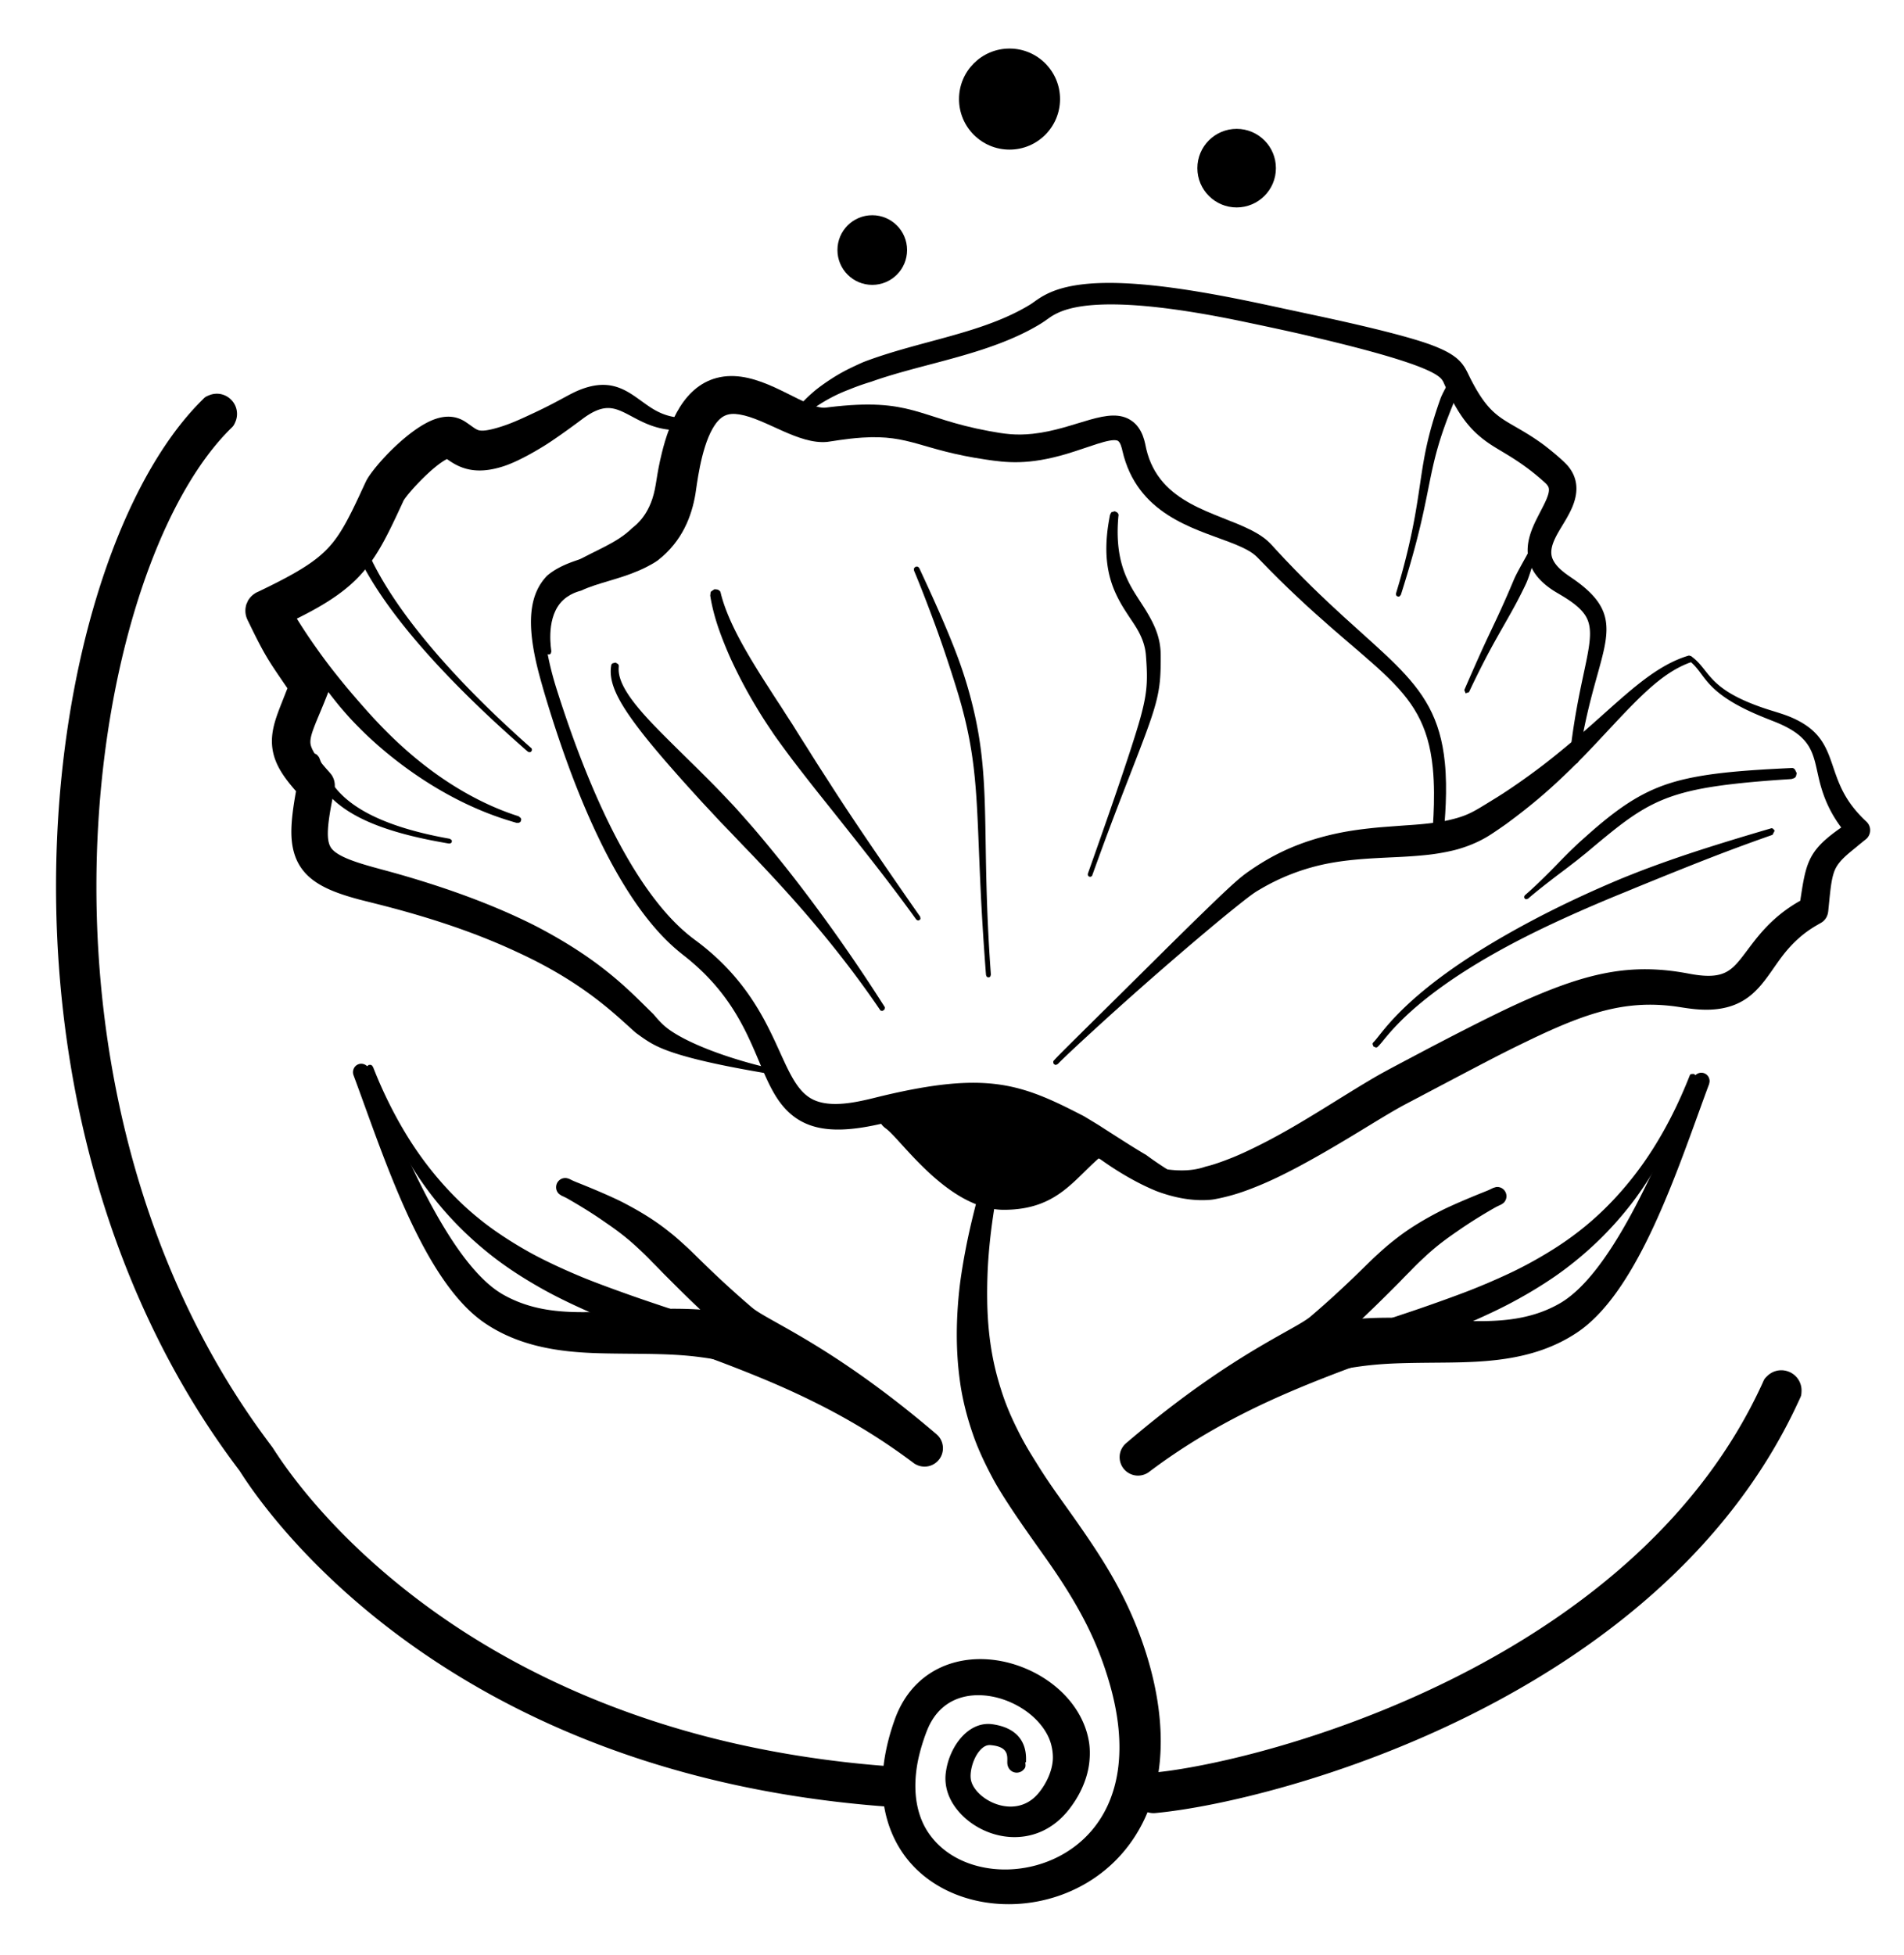 <svg viewBox="0 0 1317 1352" xmlns="http://www.w3.org/2000/svg" xml:space="preserve" style="fill-rule:evenodd;clip-rule:evenodd;stroke-linejoin:round;stroke-miterlimit:2"><path style="fill:none" d="M131.17 99.686h1393.71v1333.98H131.17z" transform="matrix(.945 0 0 1.013 -123.94 -100.962)"/><path d="M165.746 1016.997C138.774 981.232 64.474 876.95 43.926 701.673c-21.189-180.739 25.286-354.815 95.6-424.759 2.324-2.312 2.273-2.462 5.315-3.685.781-.314 5.278-2.122 10.518.09.8.337 5.408 2.283 7.6 7.73.313.78 2.121 5.277-.09 10.517-1.399 3.312-1.688 3.157-4.219 5.704-83.06 83.586-135.726 348.477-42.67 575.81 27.55 67.307 59.418 110.289 72.31 127.444 1.896 2.523 23.752 39.766 73.694 83.443 101.504 88.768 217.67 116.417 268.47 126.187 39.5 7.596 72.048 10.234 88.132 11.376 5.735.407 8.974 4.131 9.534 4.775 1.171 1.348 2.112 2.944 2.682 4.636.277.822 1.874 5.564-.754 10.814-2.547 5.086-7.14 6.633-7.937 6.901-1.744.587-3.639.577-5.473.722 0 0-4.448-.306-9.502-.718-313.394-25.538-432.822-218.51-441.39-231.663ZM796.627 1225.817c.908-.09 7.428-.741 13.73-1.652 89.4-12.93 324.122-83.018 408.585-267.38 1.426-3.113 1.255-3.282 3.76-5.617.616-.574 4.161-3.88 9.846-3.701.867.028 5.868.185 9.871 4.479.574.615 3.88 4.16 3.7 9.845-.109 3.475-.348 3.459-1.797 6.622-94.593 206.477-361.273 277.363-445.14 285.204-.853.08-5.738.536-10.207-3.185-4.457-3.711-4.903-8.594-4.98-9.445-.078-.85-.524-5.734 3.186-10.19 1.143-1.372 2.57-2.556 4.148-3.39 2.523-1.331 5.738-1.631 5.298-1.59Zm0 0c-.14.014-.147.014 0 0ZM931.337 921.842c19.209-6.622 37.255-12.446 50.582-17.021 8.741-3.002 24.211-8.513 33.43-12.087a463.365 463.365 0 0 0 27.898-11.915c.835-.39 16.327-7.376 33.954-18.82 16.335-10.607 34.584-25.373 52.874-48.776 20.271-25.937 32.308-53.418 38.604-69.276.346-.873.348-.934 1.2-1.327a89.741 89.741 0 0 1 1.832-.06c.436.404 1.055.678 1.304 1.218.25.543.148 1.197.083 1.793 0 0-1.064 3.108-2.428 6.861-9.527 26.212-21.383 50.924-38.144 74.429-5.674 7.957-12.265 15.488-13.395 16.781-21.508 24.584-43.088 38.712-49.741 43.035-18.12 11.775-33.48 18.925-37.54 20.851-15.043 7.139-27.02 11.885-29.406 12.83-14.22 5.637-29.858 11.346-41.339 15.564-17.454 6.413-58.52 20.473-95.494 38.661-36.895 18.151-59.728 34.916-69.943 42.52-1.32.982-1.268 1.064-2.733 1.81-.753.38-5.165 2.624-10.535.45-.782-.316-5.37-2.174-7.255-7.652-.275-.797-1.885-5.477 1.01-10.496.361-.626.779-1.225 1.241-1.78.464-.557.996-1.053 1.527-1.545.001 0 3.912-3.348 8.37-7.054 66.905-55.608 108.576-71.435 119.323-80.61 24.015-20.502 38.428-35.756 45.456-42.171 5.486-5.008 8.212-7.424 13.978-11.879 4.74-3.664 14.205-10.736 32.213-19.792.05-.026 7.196-3.549 20.718-9.134 6.876-2.84 9.855-3.948 10.766-4.383.256-.122 3.176-1.516 3.207-1.524.814-.2 1.605-.56 2.442-.598.383-.018 2.592-.12 4.517 1.62 1.988 1.795 2.093 4.074 2.112 4.47.12 2.591-1.362 4.232-1.62 4.518-.56.622-1.3 1.062-2.01 1.508-.005.002-1.131.532-3.15 1.496-.475.227-13.69 7.597-25.957 16.134-5.426 3.776-13.942 9.37-23.945 18.766-1.378 1.294-4.356 3.94-9.327 9.1-1.512 1.569-2.93 2.89-7.65 7.81-.016.017-12.707 12.84-22.446 22.141a730.78 730.78 0 0 1-14.583 13.534Z"/><path d="M857.282 960.22c-.145-.208-.798-1.142-.426-3.148.068-.368.421-2.266 2.095-4.165 6.497-7.373 10.216-11.94 10.45-12.179 1.564-1.589 12.032-11.199 13.149-11.96a205.426 205.426 0 0 1 7.757-5.055c.345-.213.754-.467 4.544-2.273.383-.183 3.972-1.614 5.704-2.144 21.945-6.712 40.63-7.524 42.816-7.657 22.512-1.374 43.658.421 60.095 1.257 29.272 1.49 53.072 1.009 75.163-11.521 38.24-21.691 72.206-108.047 90.745-151.334a997.13 997.13 0 0 1 2.026-4.702c.434-.631.76-1.352 1.304-1.89.25-.247 1.689-1.67 4.02-1.711 2.395-.041 3.84 1.4 4.091 1.649 1.652 1.646 1.7 3.67 1.71 4.02.018.765-.195 1.522-.37 2.267-.007.025-1.68 4.435-5.475 14.903-20.244 55.824-46.267 130.22-85.596 156.641-31.498 21.161-68.218 20.713-100.287 21.01-25.352.235-37.953.57-56.496 3.539-14.108 2.258-22.546 5.396-24.896 6.033-2.176.591-2.151.677-4.35 1.166-2.033.452-2.012.534-4.074.849-4 .61-6.8 1.256-6.858 1.262-.855.098-6.557.382-14.778 2.456-.845.212-6.742.723-14.635 3.652-2.39.887-4.261.568-4.628.507-2.012-.342-2.655-1.264-2.8-1.471ZM495.351 915.63c-15.995-14.416-27.669-26.35-35.681-34.292-1.636-1.622-3.545-3.745-8.393-8.558-.604-.6-4.074-4.347-9.295-9.137-3.03-2.777-9.345-8.977-22.602-17.982-2.5-1.699-10.313-7.44-26.451-16.7-2.501-1.435-4.388-2.125-4.64-2.311-.67-.504-1.45-.886-2.011-1.508-.257-.286-1.74-1.927-1.62-4.518.019-.396.124-2.676 2.112-4.47 1.925-1.74 4.134-1.638 4.517-1.62.837.039 1.649.33 2.442.598.508.17 1.965 1.061 4.807 2.192 25.028 9.966 33.2 14.537 34.3 15.113 17.456 9.158 26.596 16.527 30.832 19.914 2.104 1.684 3.938 3.074 11.673 10.16 5.71 5.229 20.901 21.164 44.726 41.503 11.141 9.51 55.081 25.968 126.008 86.23.562.477 1.145.932 1.685 1.434.531.493 1.063.989 1.527 1.545 3.707 4.453 2.915 9.338 2.78 10.171-.926 5.719-5.13 8.329-5.847 8.773-4.922 3.056-9.652 1.598-10.458 1.348a12.683 12.683 0 0 1-2.014-.814c-1.465-.745-1.413-.827-2.733-1.809-22.281-16.582-53.593-37.137-105.593-58.512-33.272-13.676-55.675-20.78-89.755-33.79-10.814-4.13-20.554-7.938-35.355-14.716-14.833-6.795-24.77-12.216-34.277-17.94-14.44-8.695-24.221-16.055-33.053-23.525-27.747-23.467-42.809-46.832-50.094-58.918-14.652-24.308-23.596-47.629-29.3-64.12-.308-.896-.317-.943.08-1.804a82.532 82.532 0 0 1 1.322-1.226c.605.022 1.264-.186 1.814.068.54.248.866.827 1.197 1.32.414.613 10.615 29.23 30.122 57.687 19.157 27.95 39.066 43.861 43.384 47.347 1.537 1.242 12.94 10.743 32.516 21.848.499.284 12.57 7.444 35.065 16.959 2.831 1.196 11.1 4.827 35.95 13.647 18.709 6.64 37.203 12.44 60.313 20.414Z"/><path d="M569.402 954.01c-.145.207-.788 1.129-2.801 1.47-2.64.449-2.668.199-5.187-.711-7.533-2.722-13.445-3.302-13.837-3.387-.815-.178-6.719-1.845-14.76-2.495-.69-.057-2.927-.678-8.048-1.421-.624-.091-1.056-.264-4.032-.906-.038-.008-3.97-1.097-4.738-1.349-10.331-3.393-20.057-5.311-32.072-6.883-18.312-2.394-36.114-2.127-58.46-2.415-26.49-.34-61.252-1.298-90.435-21.291-42.968-29.433-70.095-116.526-90.5-171.15-.124-.335-.837-2.24.106-4.458a5.835 5.835 0 0 1 1.23-1.838c.25-.249 1.697-1.69 4.091-1.65 2.331.042 3.77 1.465 4.02 1.711.544.539.914 1.232 1.304 1.89.53.894 13.104 31.35 22.64 52.52 17.455 38.756 42.797 88.334 70.548 103.75 26.25 14.584 53.913 12.484 90.18 10.424 15.691-.891 33.985-1.604 53.586.321 4.884.48 11.155 1.582 12.12 1.753 10.31 1.811 18.006 4.03 22.296 5.35.668.206 4.714 1.766 4.904 1.853 3.623 1.66 4.902 2.455 5.307 2.708 2.55 1.584 7.12 4.574 7.737 5.113a363.298 363.298 0 0 1 12.481 11.407c.623.595 3.46 4.21 10.65 12.37 1.674 1.899 2.027 3.797 2.095 4.165.372 2.006-.28 2.94-.425 3.149ZM709.18 1218.52c.078 1.044.246 2.097.054 3.116-.151.809-.756 1.489-1.326 2.082a6.441 6.441 0 0 1-4.57 1.97c-2.636.029-4.248-1.535-4.528-1.807-.3-.292-1.929-1.87-2.052-4.818-.168-4.007 1.732-11.096-11.027-12.357-1.29-.127-4.799-.755-9.054 5.02-3.996 5.425-6.317 14.58-4.895 19.784 3.591 13.145 29.24 26.45 45.058 10.01 4.81-5 10.201-14.029 11.253-23.202.085-.75.77-5.435-1.041-12.224-3.244-12.163-15.298-24.819-32.65-30.865-17.963-6.262-42.61-4.753-53.022 20.93-1.682 4.147-5.436 14.548-7.094 24.958-4.59 28.825 6.067 43.786 9.42 48.257 23.849 31.803 81.462 31.401 111.389-3.639 19.09-22.351 25.578-57.122 12.028-103.008-7.453-25.242-18.136-48.19-39.629-79.432-6.556-9.53-12.845-17.98-22.7-32.373-13.352-19.5-17.46-27.573-18.307-29.15-9.381-17.456-13.008-28.627-13.521-30.103-6.85-19.683-8.642-34.185-9.126-37.793-2.842-21.156-2.443-42.012-.278-62.173 1.185-11.045 3.67-24.167 4.065-26.256.877-4.633 5.794-31.358 18.352-70.496 1.001-3.121 3.65-3.46 4.078-3.515.302-.038 2.018-.257 3.661 1.016.231.18 1.587 1.23 1.802 3.186.07.631-.082 1.269-.176 1.898-.315 2.094-9.99 38.773-12.074 79.16-.092 1.794-.56 10.867-.403 22.46.423 31.12 6.071 50.771 9.876 62.66 3.425 10.706 7.103 18.808 11.772 28.138 4.758 9.508 8.837 15.858 13.395 23.182 9.178 14.746 18.327 26.733 28.006 40.645 15.835 22.757 29.862 44.33 41.02 72.899 17.949 45.958 25.037 100.986-1.814 142.946-34.041 53.196-107.807 60.37-147.79 25.968-25.804-22.202-26.713-52.528-26.906-58.62-.663-20.864 5.573-39.891 8.455-47.959 14.998-41.979 58.581-50.608 94.148-33.717 19.74 9.375 36.403 26.698 40.181 48.88 1.1 6.452.424 12.824.307 13.933-.36 3.394-1.862 17.588-14.358 33.341-22.523 28.397-58.956 21.285-76.298.811-11.05-13.045-8.899-25.052-8.419-28.098 2.689-17.056 15.626-34.292 32.1-31.94 23.275 3.325 23.245 20.027 23.169 24.928l-.026 1.34-.505.027Zm.025-1.68.087-.034-.058-.142-.03.176ZM1273.591 572.175c-6.434-8.646-11.762-18.6-15.17-32.565-4.392-18.003-3.869-29.853-30.923-40.6-10.482-4.165-30.986-11.726-43.506-24.341-7.1-7.153-8.996-12.77-15.901-18.059-.53-.404-.548-.43-.644-1.091-.002-.016.308-1.235.316-1.24.361-.214.67-.578 1.087-.638.87-.127.867.03 1.568.56 12.597 9.518 10.59 21.89 48.54 35.045 9.86 3.418 16.992 4.742 25.852 9.58 25.648 14.002 18.73 35.04 36.102 58.202 4.945 6.591 10.077 11.02 10.4 11.385.305.348.616.693.877 1.075 2.09 3.06 1.28 6.121 1.142 6.642a8.288 8.288 0 0 1-2.037 3.592c-.44.452-3.311 2.653-7.176 5.876-5.193 4.334-12.124 9.366-14.934 15.937-2.5 5.842-3.15 14.33-4.341 25.987-.104 1.025-.18 2.054-.321 3.075-.353 2.537-1.491 4.191-1.71 4.509a10.42 10.42 0 0 1-2.238 2.335c-2.634 1.986-14.49 6.678-26.98 22.653-12.007 15.354-19.366 33.417-43.601 37.32-12.763 2.056-24.567-.683-31.978-1.626-33.99-4.329-60.667 4.345-101.21 23.923-18.437 8.903-23.433 11.54-84.27 43.609-14.379 7.58-33.497 20.332-59.61 35.202-24.843 14.146-38.089 19.787-47.62 23.442-2.816 1.08-12.198 4.77-24.132 7.033-1.61.306-2.962.62-6.88.777-13.375.54-25.363-2.955-33.033-5.695-2.857-1.02-7.617-3.246-8.27-3.551-12.821-5.994-28.979-15.885-43.077-27.654-21.199-17.697-31.171-21.454-33.043-23.527-1.458-1.615-.14-3.225-.055-3.345.79-1.094 1.04-.816 2.344-.476.008.002.62 1.04.622 1.055.072.513.04.683-.119.93 2.04 1.477 5.715 2.701 29.92 18.354 2.083 1.348 11.167 7.71 24.968 13.635 16.548 7.105 27.948 8.394 32.413 9.017 16.827 2.348 25.468-1.509 27.364-1.973.995-.244 6.167-1.37 17.646-5.956 2.06-.822 10.454-4.176 25.072-11.816 24.35-12.725 47.07-28.005 69.84-41.537 8.51-5.057 10.404-6.044 37.076-20.145 11.2-5.923 44.42-23.265 64.344-32.398 49.082-22.498 79.749-29.118 119.97-21.455 21.747 4.142 28.07-.667 35.919-10.451 5.542-6.91 11.58-16.284 21.242-25.433a99.115 99.115 0 0 1 19.81-14.547c3.746-25.11 5.287-33.687 24.429-47.83a143.028 143.028 0 0 1 3.916-2.801Z"/><path d="M1070.4 335.646c-.356-.487-.203-.685-5.16-4.937-14.92-12.802-26.14-17.974-34.62-23.663-13.789-9.254-21.92-20.044-31.585-41.453-1.231-2.729-1.844-5.518-13.982-10.65-19.207-8.118-55.525-16.94-76.323-21.868-5.527-1.31-13.627-3.342-47.321-10.413-37-7.764-101.911-19.316-129.643-6.33-5.866 2.747-6.696 4.424-13.411 8.4-34.947 20.7-79.764 26.365-115.649 39.173-.85.303-6.902 1.975-15.155 5.353-2.056.842-10.503 3.756-21.575 10.918-2.114 1.366-8.215 5.398-14.21 11.776-1.145 1.219-2.76 3.487-2.807 3.517-.664.441-1.27 1.104-2.058 1.22-.016.002-2.332-.584-2.336-.592-.41-.683-1.104-1.268-1.219-2.057-.21-1.43-.064-1.467.804-2.622 1.555-2.07 1.618-2.02 2.733-3.523 2.867-3.87 7.705-9.925 15.694-16.855 4.58-3.972 10.856-8.056 11.841-8.697 5.537-3.602 9.675-5.893 16.325-9.04 5.404-2.557 6.986-3.152 7.61-3.387 38.683-14.524 81.404-19.317 114.087-39.26 6.675-4.072 16.071-14.968 54.415-15.04 39.168-.075 90.072 11.056 121.564 17.856l23.596 5.056c63.213 13.585 77.559 19.65 83.232 22.079 16.455 7.041 17.945 13.479 22.142 21.684 11.466 22.416 19.293 26.09 32.4 33.705 5.986 3.476 10.874 6.434 17.08 10.911 3.432 2.477 14.445 11.304 17.994 15.684 10.992 13.567 2.886 28.413-.88 35.163-5.23 9.378-13.516 19.767-10.178 28.363 2.72 7.006 11.178 11.83 15.83 15.17 21.834 15.682 24.246 28.3 19.551 49.037-3.898 17.218-11.738 37.974-17.354 75.435-.185 1.24-.163 1.322-1.151 2.088-.013.01-2.356.637-2.365.632-.69-.395-1.576-.562-2.063-1.19-.49-.63-.519-1.517-.65-2.306-.036-.224.785-7.041.859-7.653 6.712-55.671 19.325-77.431 10.072-91.818-5.267-8.189-17.202-14.015-22.102-17.2-27.16-17.648-16.665-39.384-10.664-51.184 3.168-6.227 5.93-11.097 7.134-15.326 1.166-4.09-.011-5.447-.502-6.156ZM198.818 475.9c-13.14-19.186-15.454-22.25-26.511-45.02-.402-.83-.833-1.644-1.202-2.488-.298-.68-.587-1.369-.796-2.081-.964-3.27-.434-6.1-.336-6.62.302-1.611.337-1.606 1.008-3.102.7-1.562.657-1.593 1.705-2.949a14.616 14.616 0 0 1 3.234-3.047c1.502-1.024 1.556-.924 3.199-1.71 38.442-18.403 48.685-27.209 59.542-46.463 6.588-11.68 13.423-27.794 15.094-30.754 5.66-10.03 29.108-35.576 47.151-41.876 12.691-4.431 19.91 1.073 22.87 3.142 3.502 2.447 5.673 4.274 7.806 4.658 1.657.296 4.892.593 14.805-2.525 8.203-2.58 15.65-6.157 23.514-9.833 15.136-7.075 22.7-12.004 29.162-14.838 28.32-12.414 39.361 5.319 54.77 13.607 9.974 5.364 19.081 5.498 27.957 4.24 1.441-.205 1.52-.272 2.732.532.014.01 1.567 2.327 1.565 2.336-.179.907-.033 1.95-.545 2.72-.964 1.454-1.164 1.291-2.857 1.708-26.989 6.663-41.497-6.451-53.386-11.408-7.437-3.101-14.373-3.483-26.568 5.661-9.59 7.192-20.404 14.845-26.274 18.458-18.911 11.64-27.729 14.062-30.846 14.95-15.997 4.558-26.033 1.05-33.644-3.88-1.196-.775-2.028-1.361-2.817-1.912-9.975 5.038-26.423 22.912-29.936 28.585-11.221 24.272-18.895 40.877-33.135 54.896-11.502 11.324-26.248 19.764-43.328 28.136 5.764 11.899 8.16 15.31 18.43 30.864.348.528 4.195 6.353 4.344 6.597.378.615.754 1.234 1.054 1.89 1.87 4.077 1.1 7.8.962 8.47-.311 1.51-.375 1.492-.933 2.93-7.38 19.037-13.063 28.99-11.719 35.16 1.524 6.985 11.883 17.691 13.289 19.409.427.522.875 1.032 1.248 1.594 2.318 3.492 2.176 7.041 2.15 7.679-.07 1.737-.216 1.717-1.539 8.357-4.037 20.28-4.492 30.165-.546 34.919 6.264 7.546 26.884 12.071 43.638 16.787 45.13 12.702 74.602 25.405 93.15 34.481 10.229 5.007 20.067 10.822 21.774 11.83 33.953 20.065 50.009 37.78 63.705 51.04.845.819 4.862 6.155 9.871 9.987 13.013 9.955 41.24 20.804 71.736 27.807l3.35.769c.388.263.883.443 1.123.845.01.015.21 1.401.205 1.408-.86 1.155-.806 1.596-2.225 1.335-12.543-2.307-49.246-8.04-71.787-15.898-10.98-3.829-15.697-6.92-23.627-12.707-.579-.423-.598-.4-4.555-3.975-12.138-10.97-31.523-29.111-67.243-47.062-.88-.441-12.68-6.384-26.863-12.292-42.08-17.533-82.645-26.43-93.76-29.427-27.16-7.32-46.098-16.718-46.446-45.836-.108-9.012 1.54-19.591 3.215-28.922-12.445-14.097-19.844-26.532-15.34-45.147 1.803-7.448 4.825-14.171 9.406-26.015Z"/><path d="M795.573 814.317a724.149 724.149 0 0 0-8.178-2.374c-.886-.251-.887-.243-5.294-1.99-16.682-6.615-21.293-8.693-30.236-12.552-3.221-1.39-3.192-1.449-12.1-5.618-3.445-1.613-20.65-11.996-36.853-17.375-22.812-7.573-47.027-7.413-96.215 3.257-34.045 7.385-55.323 3.212-69.529-18.857-15.547-24.155-19.358-62.796-63.62-97.705-13.142-10.365-55.794-43.676-96.812-181.303-.425-1.427-2.929-9.992-4.41-15.804-8.513-33.428-6.088-53.09 5.889-65.705.047-.05 3.005-2.881 8.568-5.818 12.73-6.72 28.096-8.697 45.338-16.324.604-.268.636-.267 1.254-.036.016.007.915.847.916.856.013.411.177.85.031 1.234-.326.86-.49.752-1.323 1.138-18.412 8.498-38.386 13.484-47.495 25.035-1.873 2.376-8.981 8.002-9.01 26.37-.03 19.257 7.707 43.162 8.747 46.44 44.396 139.897 88.478 167.285 98.28 174.81 58.09 44.598 54.103 98.066 80.196 108.89 14.212 5.895 34.882-.361 47.38-3.313 70.697-16.701 94.627-8.497 136.375 13.036 1.538.793 2.234 1.14 2.8 1.481 9.939 5.999 9.926 6.014 11.405 6.974 1.251.813 2.61 1.695 15.708 10.05 8.962 5.717 15.406 9.47 15.5 9.536.633.444 7.255 5.462 16.75 11.28 2.867 1.755 3.037 1.573 3.755 2.567 1.541 2.126.517 5.214-1.983 5.995-1.408.44-2.695-.143-2.924-.218-.37-.122-.728-.234-1.076-.34l-.004.008-.524-.165c-5.347-1.558-8.175-1.399-11.306-3.46Z"/><path d="M729.22 735.851c-.571-.463-.577-.502-.643-1.236-.09-.994.08-.988.743-1.732 3.565-4.007 17.717-17.74 75.161-74.722 10.427-10.342 33.344-32.905 43.773-42.589 9.352-8.685 11.957-10.68 17.936-14.739 13.123-8.907 27.91-16.448 47.313-21.826 14.634-4.055 26.845-5.576 38.886-6.781 2.866-.287 13.996-1.09 17.604-1.37 5.37-.411 20.185-1.102 31.542-3.658 13.865-3.118 17.664-5.93 31.361-14.336.374-.23 13.848-8.222 33.284-22.96 2.081-1.579 10.752-8.154 25.331-20.61 25.097-21.442 43.754-40.93 64.517-51.224 5.634-2.794 9.823-4.086 11.422-4.578.936-.289.986-.302 1.865.14a95.085 95.085 0 0 1 1.222 1.412c-.044.619.139 1.3-.139 1.854-.542 1.082-.716.957-1.851 1.379-20.49 7.612-37.352 26.66-61.411 52.322-7.05 7.522-16.712 17.895-31.055 31.118-3.3 3.043-15.187 14.084-34.232 28.015-.45.329-8.618 6.067-12.425 8.387-8.162 4.975-15.953 7.604-21.165 9.109-2.729.787-10.91 2.758-20.391 3.804-11.536 1.274-21.85 1.586-28.925 1.95-9.67.496-25.493 1.164-40.41 4.075a147.713 147.713 0 0 0-47.403 18.121c-2.51 1.497-4.406 2.249-22.737 17.196-13.453 10.97-49.684 41.421-89.017 77.342-24.873 22.715-27.577 25.906-27.584 25.91-1.114.624-1.131.627-1.242.636-.73.067-.763.053-1.33-.409Z"/><path d="M379.888 452.466c-.706.124-.737.102-1.32-.313-.796-.564-.67-.687-.873-1.642-5.633-26.565-3.154-42.32 14.406-58.184.392-.352 1.126-1.016 5.513-3.598 13.65-8.03 29.017-13.084 39.51-23.462.997-.986 9.416-6.27 14.061-20.26 3.043-9.164 2.535-15.5 6.725-32.272 4.81-19.25 14.86-47.035 40.298-51.98 25.823-5.02 51.726 17.026 68.291 20.767 3.277.74 4.569.325 6.896.043 57.35-6.948 61.504 7.38 110.397 16.433 10.826 2.005 18.635 3.213 30.5 1.95 30.034-3.198 52.842-19.8 68.41-9.043 8.167 5.645 9.288 15.791 10.171 19.533 9.025 38.25 48.083 43.535 72.871 56.275 10.082 5.181 12.986 9.154 16.627 13.114 70.595 76.778 110.903 85.601 117.045 147.592 1.843 18.602.203 38.824-1.26 52.964-.16 1.549-.197 1.622-1.397 2.612-.012.01-2.824.873-2.833.869-.87-.461-1.98-.632-2.606-1.39-.625-.758-.689-1.851-.863-2.818-.092-.507 2.868-26.086.6-48.721-6.06-60.487-44.525-65.552-120.269-144.462-3.11-3.24-5.986-6.183-20.752-11.801-24.983-9.508-63.609-19.404-73.667-62.963-.417-1.81-1.396-6.39-3.564-7.101-5.14-1.686-20.162 4.795-34.73 9.139-27.096 8.08-42.16 6.08-56.24 4.002-44.919-6.626-52.16-17.318-85.375-15.175-11.74.758-21.768 2.725-24.316 2.97-19.85 1.912-42.386-15.93-60.546-18.957-8.101-1.35-13.406.526-18.718 9.8-8.302 14.502-10.948 39.886-11.887 45.366-2.586 15.091-8.961 32.398-25.93 45.652-1.127.881-5.98 3.991-13.003 7.043-14.368 6.244-28.643 8.58-39.865 13.826-.852.399-9.038 1.876-14.746 8.845-10.045 12.265-5.995 32.834-6.094 33.25-.302 1.25-.267 1.262-.33 1.355-.41.588-.431.619-1.137.742Z"/><path d="M636.022 636.1c-.547.388-.58.391-1.242.278-.419-.071-.762-.39-1.081-.668-.039-.034-12.357-17.469-34.42-45.495-30.815-39.145-31.169-38.866-50.93-64.562-1.434-1.866-10.833-14.574-13.099-17.931-7.294-10.81-8.772-13.292-12.06-18.753-3.613-6-10.053-16.902-17.378-32.68-.49-1.058-4.766-10.417-8.397-20.747-.671-1.907-4.212-11.775-6.006-22.827a41.229 41.229 0 0 1-.144-.925c.19-.93.046-2.003.575-2.793.01-.014 2.367-1.589 2.377-1.588.933.186 2.008.036 2.8.566 1.5 1.005 1.282 1.236 1.732 2.983 4.229 16.433 14.14 33.75 19.98 43.652.384.651 6.197 10.432 12.425 19.983 1.212 1.859 3.807 6.047 8.22 12.701 1.667 2.517 2.84 4.519 7.98 12.381 2.012 3.076 3.417 5.595 10.51 16.661 2.343 3.654 4.53 7.385 13.433 21.117 5.84 9.008 17.819 28.471 63.783 94.395 1.241 1.78 1.305 1.747 1.346 1.93.256 1.144.29 1.142.273 1.242-.113.663-.13.692-.677 1.08ZM611.157 698.5c-.714.47-.744.542-1.58.371-.722-.147-.644-.302-1.06-.912-30.493-44.768-62.293-79.374-83.705-102.057-7.087-7.509-7.163-7.429-14.273-14.915-9.342-9.836-10.943-11.323-13.467-14.055-9.147-9.895-9.23-9.814-14.13-15.236-8.244-9.119-9.6-10.468-21.66-24.271-1.272-1.455-10.143-11.694-16.415-19.715-15.996-20.454-24.174-34.703-22.124-47.314.17-1.054.183-1.107 1.038-1.75.014-.01 1.96-.51 1.967-.505 1.851 1.092 2.401 1.03 2.222 3.173-.778 9.313 6.123 21.528 26.091 41.943.71.725 2.318 2.57 19.015 18.998 6.538 6.432 6.577 6.388 13.056 12.879 7.977 7.992 8.025 7.94 17.688 18.143 3.546 3.744 3.979 4.09 12.948 14.286 1.86 2.116 6.22 6.888 19.124 22.68 23.416 28.65 43.855 57.957 47.47 63.14 14.033 20.12 23.385 34.719 28.335 42.478.412.646.424.68.27 1.435-.154.747-.173.784-.81 1.205ZM683.855 675.749c-.674.05-.704.038-1.216-.403-.323-.279-.467-.728-.582-1.137-.096-.334-1.128-14.912-1.22-16.21-6.566-92.732-1.497-121.545-17.415-175.953-2.44-8.337-9.592-31.04-16.794-50.555-9.66-26.174-14.4-36.778-14.4-37.01-.004-.51-.194-1.052-.008-1.526.006-.016 1.04-1.1 1.049-1.1.501-.007 1.036-.199 1.502-.016.474.186.797.644 1.115 1.041.01.012 4.76 10.281 5.502 11.9 7.286 15.903 11.057 24.809 11.979 26.983 8.128 19.2 14.307 35.036 19.771 57.692 12.733 52.799 5.458 90.293 12.17 183.238.009.1.092 1.262.092 1.262-.37 1.12-.338 1.134-.404 1.212-.44.513-.47.53-1.141.582ZM950.017 723.563c-.598-1.633-1.033-1.886.198-3.112 5.883-5.858 21.628-34.46 93.444-75.12 33.994-19.247 64.007-32.01 76.925-37.455 2.485-1.048 13.507-5.444 18.572-7.324 20.497-7.604 40.567-14.499 85.505-27.691.887-.26.934-.265 1.757.158.008.005 1.137 1.325 1.134 1.328-.118.231-1.477 2.886-1.486 2.89-28.292 9.908-50.522 18.555-91.79 35.394-5.887 2.402-7.357 3.054-10.025 4.132-31.145 12.592-52.739 22.98-57.246 25.147-81.531 39.218-104.414 70.644-111.464 79.063-1.12 1.338-1.732 2.006-2.345 2.592-.691.658-.721.724-1.675.688a69.51 69.51 0 0 1-1.504-.69ZM1054.665 621.213c-.419-.487-.428-.517-.379-1.16.03-.403.297-.76.541-1.083.008-.01.655-.55 1.895-1.66.54-.482 8.242-7.162 21.08-20.483.605-.629 2.761-2.866 7.657-7.76.029-.028 6.411-6.125 6.527-6.231.81-.753 8.904-7.976 11.378-10.09 20.567-17.57 36.756-27.78 59.866-33.497 20.028-4.956 45.055-6.755 75.57-8.187 1.527-.072 1.603-.049 2.743.97.013.01 1.267 2.609 1.264 2.618-.318.925-.309 2.045-.961 2.775-.639.715-1.703.899-2.608 1.219-.462.164-36.543 1.894-61.064 6.443-27.63 5.124-42.38 13.462-61.919 28.907-1.267 1.001-8.254 6.594-17.955 14.8-1.32 1.116-1.341 1.086-6.982 5.65-1.117.903-2.734 2.114-6.094 4.714-4.418 3.418-6.294 4.655-13.454 10.247-.458.357-7.276 5.557-14.06 11.295-.602.508-.533.602-.803.69-1.061.347-1.056.38-1.153.373-.642-.049-.67-.063-1.089-.55ZM1060.214 376.53l2.067.117c.404.41.988.703 1.21 1.234.227.547.145 1.192.042 1.774-.07.399-.151.372-1.535 4.817-.546 1.757-3.024 10.103-4.674 14.668-1.137 3.14-1.5 4.011-4.405 9.883-10.449 21.106-19.637 33.034-36.59 69.083-.069.148-.063.367-.207.442-.747.386-1.615.5-2.362.887-.199-.81-.688-1.53-.886-2.34-.004-.016 9.173-21.196 14.588-32.823 5.887-12.638 11.335-23.471 19.72-43.515 1.65-3.943 5.961-11.46 8.613-16.293 1.7-3.095 3.452-6.558 3.455-6.564.311-.463.653-.907.964-1.37ZM966.818 412.39c-.688-.213-.725-.224-1.063-.863-.202-.384-.112-.867-.085-1.3.035-.559 7.71-23.75 12.993-53.112 5.576-30.985 5.115-45.917 17.578-81.123 1.297-3.665 4.371-9.085 10.373-20.088 1.06-1.943 1.517-1.5 3.727-1.472.01 0 1.601 1.596 1.607 1.611.074.189.313.795-.26 2.516-3.696 11.099-4.9 16.914-6.522 20.853-19.854 48.199-12.74 56.262-33.857 124.456-.183.592-2.268 7.324-2.322 7.388-.78.934-.757.961-.85 1.01-.62.325-.653.331-1.319.124ZM360.358 567.393c-.277.906-.319.936-1.155 1.377-.538.283-1.205.204-1.813.194-.229-.005-4.736-1.384-5.147-1.508-59.025-18.058-99.495-59.955-104.322-64.826-2.95-2.979-6.249-6.304-12.913-14.161-.963-1.136-6.106-7.476-9.394-11.999-11.518-15.844-18.37-28.024-18.728-28.638-5.25-9.009-9.113-16.327-13.416-25.018-.675-1.364-.717-1.432-.282-2.891.006-.017 1.813-2.246 1.823-2.248.963-.101 1.963-.575 2.892-.298.919.275 1.536 1.16 2.224 1.828.005.003 3.854 6.67 10.178 16.37 1.09 1.67 6.194 9.5 14.279 20.442 1.095 1.484 5.719 7.741 14.262 18.106 5.32 6.453 14.471 16.942 19.913 22.778 11.734 12.582 36.802 38.324 72.891 56.418 15.556 7.8 26.933 10.948 27.128 11.112 1.288 1.08 1.325 1.047 1.394 1.176.446.832.463.88.186 1.786ZM312.51 581.888c-.114.663-.133.69-.683 1.078-.347.244-.814.26-1.237.288-.25.016-6.398-1.112-6.954-1.214-61.382-11.266-77.655-29.42-88.214-49.538-.783-1.494-1.83-3.564-2.72-5.323-.722-1.432-.088-3.134.007-3.388.005-.016 2.146-2.393 2.155-2.393 1.117-.044 2.303-.514 3.35-.123 1.034.385 1.737 1.396 2.414 2.27.482.622 3.577 10.747 10.077 19.474 8.001 10.743 26.095 27.184 79.56 36.783l.889.16c.973.715.993.693 1.054.779.36.51.407.53.302 1.147ZM367.473 519.522c-.45.512-.482.525-1.166.569-.43.028-.853-.194-1.225-.41-.293-.169-8.236-7.246-8.949-7.88-78.632-70.057-100.339-111.32-107.955-126.479-.667-1.327-.231-2.566-.157-2.775.005-.016 1.863-2.081 1.872-2.081.911-.045 1.873-.43 2.733-.127.876.308 1.496 1.126 2.102 1.83.455.527 6.016 15.518 23.889 40.393 30.084 41.87 71.333 79.213 88.696 94.562.513.454.527.485.573 1.17.045.682.036.715-.413 1.228ZM753.482 606.118c-.612-.218-.635-.241-.914-.83-.175-.369-.119-.82-.069-1.225.043-.344 29.015-81.009 36.461-108.274 4.746-17.378 4.968-25.684 3.674-42.603-.946-12.376-7.81-20.928-12.077-27.502-2.614-4.026-5.264-7.92-8.33-14.33-7.243-15.152-7.762-29.906-6.282-43.615.543-5.035 1.831-11.7 1.861-11.75.387-.64.568-1.467 1.166-1.913.014-.01 2.16-.558 2.169-.553.648.382 1.49.55 1.939 1.153.9 1.21.6 1.34.469 2.842-2.27 25.823 4.163 40.21 10.042 50.3 2.344 4.026 7.238 11.265 9.265 14.646 5.093 8.49 9.918 17.685 10.008 30.288.197 27.473-1.843 33.13-21.754 84.324-11.371 29.237-16.59 43.195-25.564 68.064-.22.612-.243.635-.832.915-.589.278-.62.281-1.232.063ZM694.346 758.663c-38.47 0-102.805 6.26-81.356 21.814 10.196 7.393 42.886 56.026 81.356 56.026 38.47 0 49.144-22.804 69.703-38.92 14.567-11.419-31.233-38.92-69.703-38.92Z"/><circle cx="744.703" cy="1098.54" r="30.251" transform="matrix(-1.155 0 0 1.155 1558.426 -1200.3)"/><circle cx="744.703" cy="1098.54" r="30.251" transform="matrix(-.898 0 0 .898 1524.13 -870.224)"/><circle cx="744.703" cy="1098.54" r="30.251" transform="matrix(-.796 0 0 .796 1196.125 -701.544)"/></svg>
